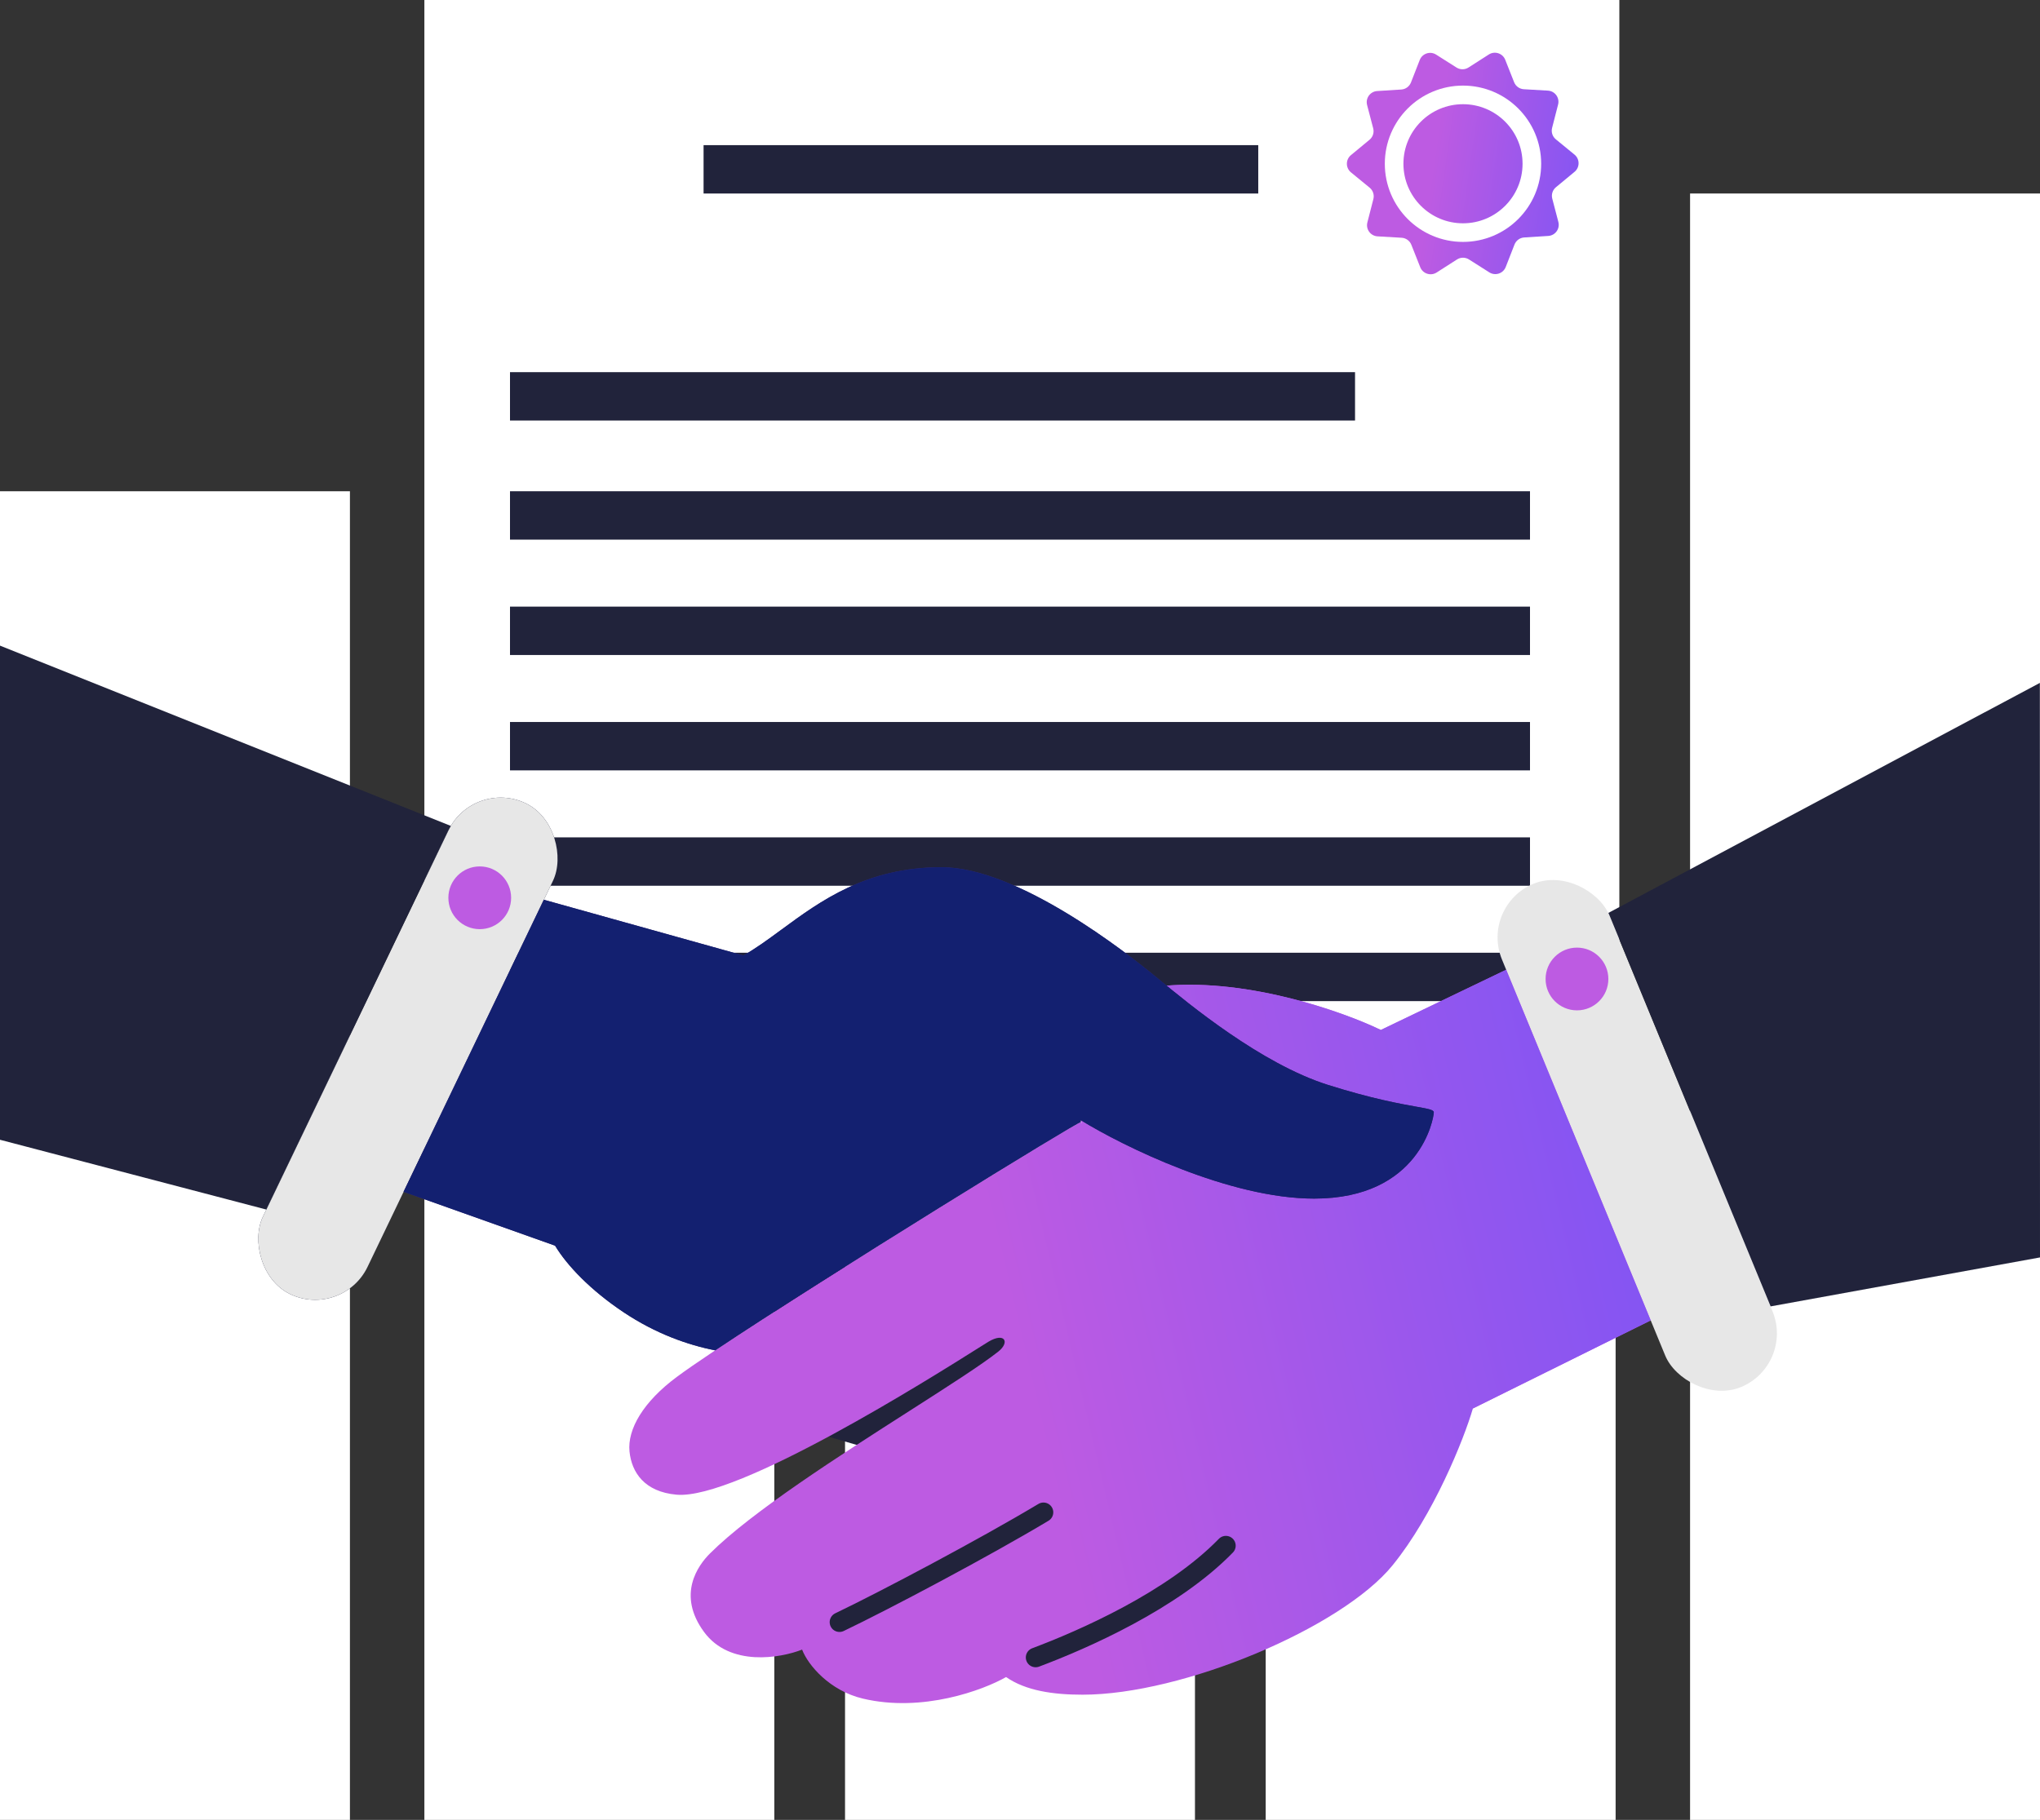 <?xml version="1.0" encoding="UTF-8"?> <svg xmlns="http://www.w3.org/2000/svg" width="548" height="489" viewBox="0 0 548 489" fill="none"><rect x="0" y="0" width="548" height="489" fill="#333333" stroke="none"/><rect x="114" width="321" height="310" fill="white"></rect><rect x="114" y="295" width="94" height="194" fill="white"></rect><rect x="227" y="295" width="94" height="194" fill="white"></rect><rect x="340" y="295" width="94" height="194" fill="white"></rect><rect x="454" y="52" width="94" height="437" fill="white"></rect><rect y="132" width="94" height="357" fill="white"></rect><rect x="189" y="39" width="149" height="13" fill="#21233B"></rect><rect x="137" y="100" width="227" height="13" fill="#21233B"></rect><rect x="137" y="132" width="274" height="13" fill="#21233B"></rect><rect x="137" y="163" width="274" height="13" fill="#21233B"></rect><rect x="137" y="194" width="274" height="13" fill="#21233B"></rect><rect x="137" y="225" width="274" height="13" fill="#21233B"></rect><rect x="137" y="256" width="274" height="13" fill="#21233B"></rect><path d="M399.937 14.641C401.526 13.622 403.65 14.306 404.345 16.061L406.731 22.086C407.161 23.17 408.181 23.908 409.346 23.976L415.814 24.353C417.699 24.463 419.015 26.265 418.546 28.093L416.935 34.37C416.645 35.5 417.037 36.696 417.94 37.435L422.951 41.543C424.411 42.739 424.416 44.971 422.962 46.174L417.97 50.306C417.071 51.05 416.685 52.247 416.981 53.376L418.621 59.645C419.099 61.471 417.791 63.279 415.907 63.398L409.441 63.806C408.276 63.88 407.26 64.622 406.835 65.709L404.478 71.744C403.791 73.502 401.67 74.197 400.076 73.186L394.605 69.715C393.619 69.09 392.361 69.093 391.379 69.723L385.924 73.22C384.334 74.238 382.211 73.554 381.515 71.799L379.129 65.775C378.699 64.69 377.679 63.953 376.514 63.885L370.046 63.507C368.161 63.398 366.846 61.595 367.315 59.767L368.925 53.491C369.215 52.36 368.823 51.164 367.921 50.425L362.909 46.317C361.449 45.121 361.444 42.889 362.898 41.686L367.89 37.555C368.789 36.811 369.175 35.613 368.879 34.484L367.239 28.216C366.762 26.389 368.069 24.581 369.953 24.462L376.42 24.054C377.584 23.981 378.6 23.238 379.025 22.152L381.383 16.116C382.07 14.358 384.19 13.663 385.784 14.675L391.256 18.145C392.241 18.77 393.499 18.767 394.482 18.138L399.937 14.641Z" fill="url(#paint0_linear_501_200)"></path><circle cx="393" cy="44" r="18.5" stroke="white" stroke-width="5"></circle><path d="M370.931 276.752L411.501 257.257L454.18 349.462L395.695 378.441L297.165 316.795L290.315 300.989C285.573 288.343 287.156 268.111 310.339 265.16C333.522 262.21 360.393 271.658 370.931 276.752Z" fill="#BD5BE2"></path><path d="M210.756 382.129C214.55 383.815 233.061 389.154 241.843 391.613L294.005 354.731L279.779 344.72C255.19 356.487 206.963 380.443 210.756 382.129Z" fill="#21233B"></path><rect x="397.529" y="243.404" width="31.181" height="146.273" rx="15.591" transform="rotate(-22.395 397.529 243.404)" fill="#E7E7E7"></rect><path fill-rule="evenodd" clip-rule="evenodd" d="M404.6 260.571L370.928 276.751C360.849 271.88 335.826 263.023 313.381 264.844C322.074 271.984 340.111 286.266 356.7 291.504C368.483 295.225 376.095 296.585 380.453 297.364C383.713 297.947 385.152 298.204 385.152 298.881C385.152 300.461 381.464 322.064 353.012 322.064C330.25 322.064 301.728 308.013 290.312 300.988V300.99L290.66 301.793C290.475 301.66 290.349 301.566 290.284 301.514C289.784 301.116 200.213 356.31 181.769 370.009C172.86 376.626 168.495 383.998 169.105 390.031C169.671 395.63 173.122 400.862 181.744 401.623C198.008 403.058 250.175 370.184 262.932 362.144C264.226 361.328 265.115 360.768 265.519 360.526C269.909 357.892 271.343 360.658 268.182 363.161C263.699 366.712 254.783 372.415 244.375 379.074C225.577 391.1 201.911 406.239 190.703 417.43C187.495 420.632 181.769 428.495 189.122 438.505C196.06 447.95 209.671 445.531 215.467 443.247C217.074 447.463 222.905 454.313 231.8 456.42C247.818 460.213 264.117 454.136 270.264 450.624C275.558 454.313 282.935 455.366 290.812 455.366C317.689 455.366 360.387 437.452 374.087 420.592C385.046 407.104 393.204 386.87 395.663 378.44C395.663 378.434 395.663 378.429 395.663 378.423L395.692 378.441L443.425 354.789L404.6 260.571Z" fill="url(#paint1_linear_501_200)"></path><path fill-rule="evenodd" clip-rule="evenodd" d="M432.053 245.297C432.151 245.507 432.245 245.722 432.334 245.939L475.638 351.028L548 337.871L547.963 183.492L432.053 245.297Z" fill="#21233B"></path><rect x="127.183" y="209.11" width="31.181" height="146.273" rx="15.591" transform="rotate(25.645 127.183 209.11)" fill="#21233B"></rect><rect x="127.183" y="209.11" width="31.181" height="146.273" rx="15.591" transform="rotate(25.645 127.183 209.11)" fill="url(#paint2_linear_501_200)"></rect><path fill-rule="evenodd" clip-rule="evenodd" d="M108.419 320.242L149.11 334.709C152.271 339.978 158.594 346.652 167.551 352.624C176.171 358.37 184.791 361.397 192.125 362.84C221.856 342.988 289.853 301.168 290.288 301.515L290.316 301.537V300.989C301.732 308.014 330.254 322.064 353.016 322.064C381.468 322.064 385.156 300.462 385.156 298.881C385.156 298.204 383.717 297.947 380.457 297.365C376.099 296.586 368.487 295.225 356.704 291.505C338.784 285.846 319.176 269.636 311.479 263.272L311.479 263.272C310.576 262.526 309.837 261.915 309.284 261.472L309.091 261.318C303.32 256.699 273.738 233.02 252.907 233.02C232.741 233.02 220.38 242.107 209.934 249.786C206.375 252.403 203.038 254.855 199.691 256.73L146.095 241.762L108.419 320.242Z" fill="url(#paint3_linear_501_200)"></path><path fill-rule="evenodd" clip-rule="evenodd" d="M108.419 320.242L149.11 334.709C152.271 339.978 158.594 346.652 167.551 352.624C176.171 358.37 184.791 361.397 192.125 362.84C221.856 342.988 289.853 301.168 290.288 301.515L290.316 301.537V300.989C301.732 308.014 330.254 322.064 353.016 322.064C381.468 322.064 385.156 300.462 385.156 298.881C385.156 298.204 383.717 297.947 380.457 297.365C376.099 296.586 368.487 295.225 356.704 291.505C338.784 285.846 319.176 269.636 311.479 263.272L311.479 263.272C310.576 262.526 309.837 261.915 309.284 261.472L309.091 261.318C303.32 256.699 273.738 233.02 252.907 233.02C232.741 233.02 220.38 242.107 209.934 249.786C206.375 252.403 203.038 254.855 199.691 256.73L146.095 241.762L108.419 320.242Z" fill="#132070"></path><path fill-rule="evenodd" clip-rule="evenodd" d="M121.101 221.922L0 173.481V306.257L71.543 325.007L120.435 223.165C120.64 222.737 120.863 222.322 121.101 221.922Z" fill="#21233B"></path><circle cx="423.619" cy="263.053" r="8.43" fill="#BD5BE2"></circle><circle cx="128.874" cy="241.237" r="8.43" transform="rotate(90 128.874 241.237)" fill="#BD5BE2"></circle><path d="M225.508 435.872C237.626 430.076 264.498 415.85 280.304 406.366M278.197 445.356C290.842 440.614 314.973 430.076 329.305 415.323" stroke="#21233B" stroke-width="5.269" stroke-linecap="round" stroke-linejoin="round"></path><defs><linearGradient id="paint0_linear_501_200" x1="384.444" y1="47.969" x2="430.053" y2="54.562" gradientUnits="userSpaceOnUse"><stop stop-color="#BD5BE2"></stop><stop offset="1" stop-color="#7D54F5"></stop></linearGradient><linearGradient id="paint1_linear_501_200" x1="277.669" y1="378.441" x2="462.605" y2="334.71" gradientUnits="userSpaceOnUse"><stop stop-color="#BD5BE2"></stop><stop offset="1" stop-color="#7D54F5"></stop></linearGradient><linearGradient id="paint2_linear_501_200" x1="142.773" y1="209.11" x2="142.773" y2="355.384" gradientUnits="userSpaceOnUse"><stop stop-color="#E7E7E7"></stop><stop offset="1" stop-color="#E7E7E7"></stop></linearGradient><linearGradient id="paint3_linear_501_200" x1="-31.615" y1="-156.351" x2="585.899" y2="504.37" gradientUnits="userSpaceOnUse"><stop stop-color="#5732BA"></stop><stop offset="1" stop-color="#21233B"></stop></linearGradient></defs></svg> 